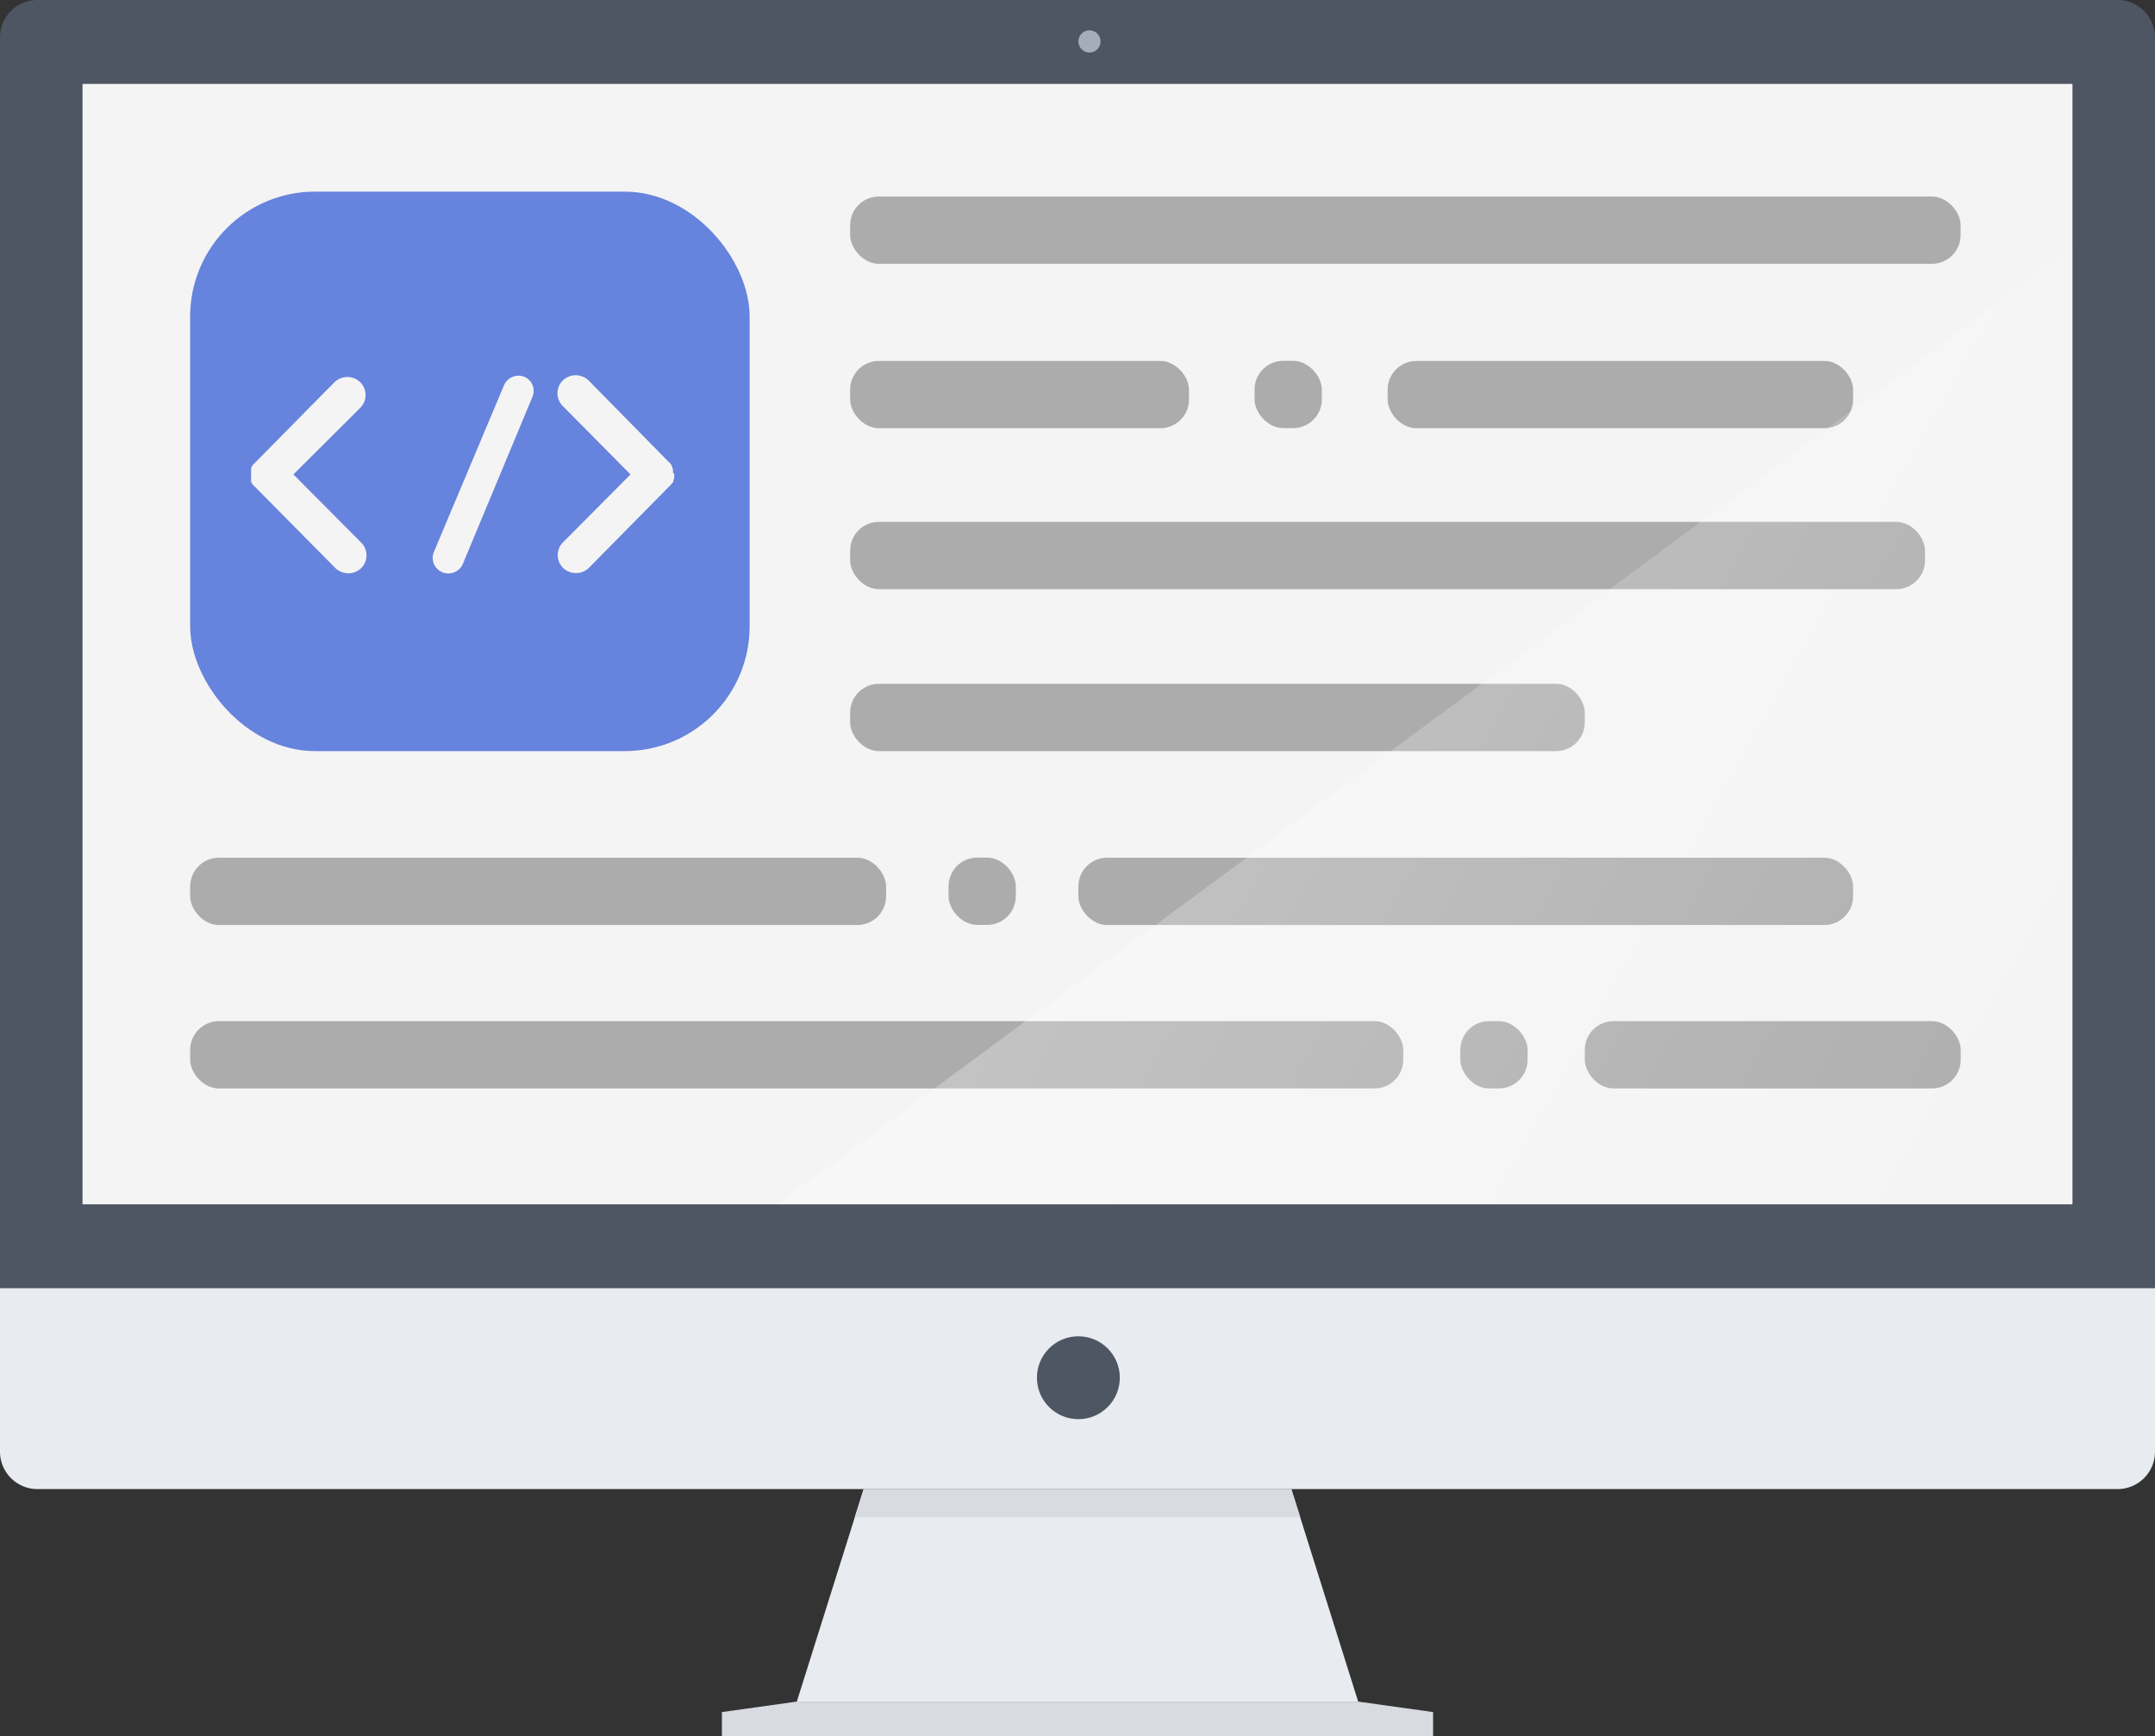 <svg xmlns="http://www.w3.org/2000/svg" xmlns:xlink="http://www.w3.org/1999/xlink" viewBox="0 0 172.6 139.05"><rect x="0" y="0" width="172.6" height="139.05" fill="#333333" stroke="none"/><defs><style>.cls-1{fill:#4e5563;}.cls-2{fill:#f4f4f4;}.cls-3{fill:#e8ebf0;}.cls-4{fill:#6683dd;}.cls-5{fill:#acacac;}.cls-6{fill:#d8dbe1;}.cls-7{fill:#a5adbd;}.cls-8{opacity:0.4;fill:url(#linear-gradient);}</style><linearGradient id="linear-gradient" x1="66.22" y1="31.11" x2="169.58" y2="89.36" gradientUnits="userSpaceOnUse"><stop offset="0" stop-color="#fff"/><stop offset="1" stop-color="#fff" stop-opacity="0"/></linearGradient></defs><title>Asset 6icons</title><g id="Layer_2" data-name="Layer 2"><g id="Layer_1-2" data-name="Layer 1"><path class="cls-1" d="M3,0H169.6a3,3,0,0,1,3,3V103.19a0,0,0,0,1,0,0H0a0,0,0,0,1,0,0V3A3,3,0,0,1,3,0Z"/><rect class="cls-2" x="6.61" y="6.72" width="159.38" height="89.74"/><path class="cls-3" d="M3,103.19H169.6a3,3,0,0,1,3,3v13.09a0,0,0,0,1,0,0H0a0,0,0,0,1,0,0V106.19A3,3,0,0,1,3,103.19Z" transform="translate(172.6 222.46) rotate(180)"/><rect class="cls-4" x="15.23" y="15.35" width="44.81" height="44.81" rx="10" ry="10"/><rect class="cls-5" x="68.09" y="15.74" width="88.94" height="5.39" rx="2.3" ry="2.3"/><rect class="cls-5" x="68.09" y="54.77" width="58.84" height="5.39" rx="2.3" ry="2.3"/><rect class="cls-5" x="15.23" y="68.7" width="55.74" height="5.39" rx="2.3" ry="2.3"/><rect class="cls-5" x="86.37" y="68.7" width="62.05" height="5.39" rx="2.3" ry="2.3"/><rect class="cls-5" x="68.09" y="28.91" width="27.14" height="5.39" rx="2.3" ry="2.3"/><rect class="cls-5" x="111.14" y="28.91" width="37.28" height="5.39" rx="2.3" ry="2.3"/><rect class="cls-5" x="100.49" y="28.91" width="5.39" height="5.39" rx="2.3" ry="2.3" transform="translate(206.36 63.2) rotate(-180)"/><rect class="cls-5" x="75.98" y="68.7" width="5.39" height="5.39" rx="2.3" ry="2.3" transform="translate(157.34 142.78) rotate(180)"/><rect class="cls-5" x="15.23" y="81.79" width="97.16" height="5.39" rx="2.3" ry="2.3"/><rect class="cls-5" x="126.93" y="81.79" width="30.11" height="5.39" rx="2.3" ry="2.3"/><rect class="cls-5" x="116.97" y="81.79" width="5.39" height="5.39" rx="2.3" ry="2.3" transform="translate(239.32 168.97) rotate(-180)"/><rect class="cls-5" x="68.09" y="41.8" width="86.09" height="5.39" rx="2.3" ry="2.3"/><polygon class="cls-3" points="103.43 119.28 69.17 119.28 63.82 136.29 108.78 136.29 103.43 119.28"/><polygon class="cls-6" points="108.78 136.29 63.82 136.29 57.82 137.13 57.82 139.05 114.78 139.05 114.78 137.13 108.78 136.29"/><circle class="cls-1" cx="86.37" cy="110.35" r="3.32"/><circle class="cls-7" cx="87.26" cy="3.32" r="0.89"/><path class="cls-2" d="M28.92,43.45a1.44,1.44,0,0,1-1,2.47,1.53,1.53,0,0,1-1.05-.41L20.43,39a.18.18,0,0,1-.11-.14l-.07,0a.59.59,0,0,1-.07-.18.12.12,0,0,1-.07-.09s0-.11,0-.14,0-.09,0-.11v-.16s0-.07,0-.14,0-.09,0-.11v-.16s0-.07,0-.09,0-.11,0-.18,0,0,0,0a1.68,1.68,0,0,1,.11-.21,0,0,0,0,1,0,0,.43.43,0,0,1,.14-.16l6.43-6.52a1.49,1.49,0,0,1,2.06,0,1.45,1.45,0,0,1,0,2.06L23.5,38Z"/><path class="cls-2" d="M34.76,44.19l5.61-13.34A1.27,1.27,0,0,1,42,30.18a1.23,1.23,0,0,1,.64,1.62L37.07,45.17a1.27,1.27,0,0,1-1.17.76,1.08,1.08,0,0,1-.46-.09A1.24,1.24,0,0,1,34.76,44.19Z"/><path class="cls-2" d="M53.75,38.81a0,0,0,0,1,0,0,1,1,0,0,1-.16.16l-6.43,6.52a1.49,1.49,0,0,1-2.06,0,1.45,1.45,0,0,1,0-2.06L50.5,38l-5.42-5.47a1.45,1.45,0,0,1,0-2.06,1.49,1.49,0,0,1,2.06,0L53.56,37a1,1,0,0,1,.16.16s0,0,0,0a2.32,2.32,0,0,1,.11.21s0,0,0,0a1.05,1.05,0,0,0,.07.21s0,0,0,.07v.16S54,38,54,38s0,.09,0,.11v.18s0,0,0,0a2,2,0,0,0-.07.21s0,0,0,.07S53.79,38.72,53.75,38.81Z"/><polygon class="cls-6" points="104.14 121.52 103.43 119.28 69.17 119.28 68.46 121.52 104.14 121.52"/><polygon class="cls-8" points="165.99 19.78 165.99 96.46 62.3 96.46 165.99 19.78"/></g></g></svg>